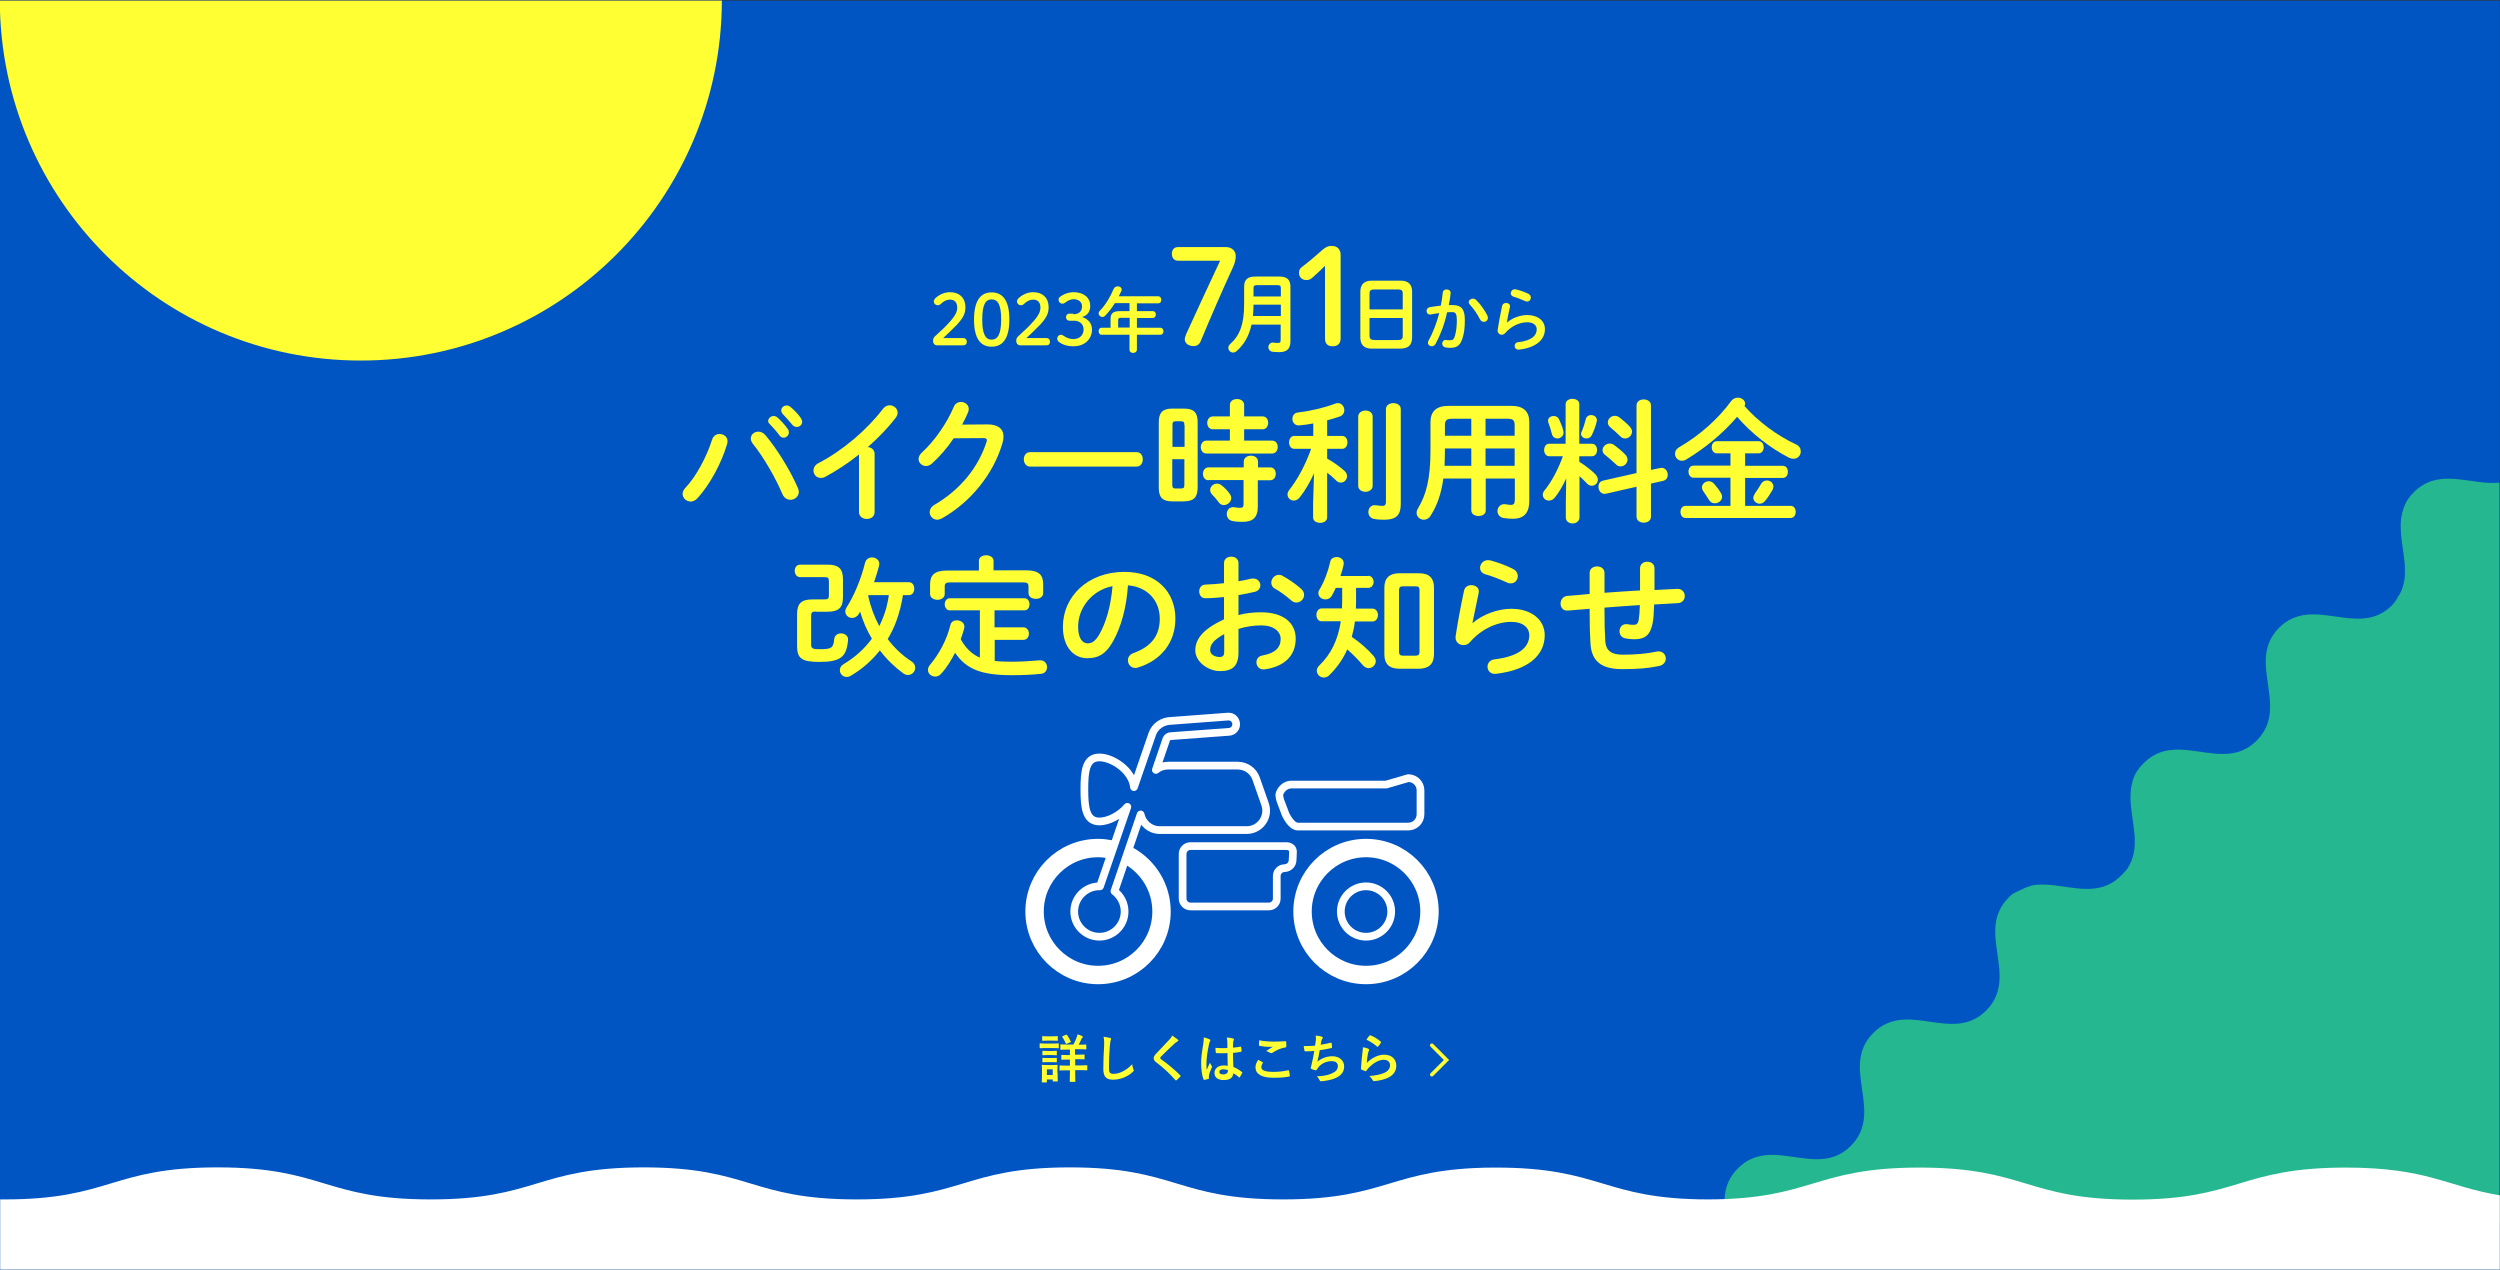 <?xml version="1.0" encoding="utf-8"?>
<!-- Generator: Adobe Illustrator 23.1.1, SVG Export Plug-In . SVG Version: 6.00 Build 0)  -->
<svg version="1.1" id="レイヤー_1" xmlns="http://www.w3.org/2000/svg" xmlns:xlink="http://www.w3.org/1999/xlink" x="0px"
	 y="0px" width="1280px" height="650px" viewBox="0 0 1280 650" style="enable-background:new 0 0 1280 650;" xml:space="preserve">
<rect x="0" y="0" width="1280" height="650" fill="#333333" stroke="none"/>
<style type="text/css">
	.st0{fill:#0055C2;}
	.st1{fill:#25B78F;}
	.st2{fill:#FFFF33;}
	.st3{fill:#FFFFFF;}
	.st4{fill:none;stroke:#FFFFFF;stroke-width:3.951;stroke-linecap:round;stroke-linejoin:round;stroke-miterlimit:10;}
	.st5{fill:none;stroke:#FFFFFF;stroke-width:9.423;stroke-linejoin:round;stroke-miterlimit:10;}
	.st6{fill:none;stroke:#FFFFFF;stroke-width:9.423;stroke-linecap:round;stroke-linejoin:round;stroke-miterlimit:10;}
	.st7{fill:none;stroke:#FFFF33;stroke-width:1.913;stroke-linecap:round;stroke-miterlimit:10;}
</style>
<title>main_title</title>
<rect x="-0.1" y="0.3" class="st0" width="1280" height="650"/>
<path class="st1" d="M1279.9,247.1c-14.6,1.6-30.9-8.1-43.9,4.8l0,0c-0.4,0.4-0.8,0.8-1.2,1.3c-0.1,0.1-0.1,0.2-0.2,0.2
	c-0.4,0.4-0.7,0.8-1,1.3c-0.1,0.1-0.1,0.2-0.2,0.2c-0.3,0.4-0.7,0.8-0.9,1.3l0,0c-0.3,0.5-0.6,1-0.8,1.5l0,0c-0.2,0.5-0.5,1-0.7,1.5
	v0.1c-3.8,9.1-0.7,19.3,0.2,29.1v0.2c0,0.5,0.1,0.9,0.1,1.4v4.5c0,0.3-0.1,0.7-0.1,1v0.4c-0.1,0.4-0.1,0.8-0.2,1.2
	c0,0.2,0,0.2-0.1,0.4l-0.2,1.2c0,0.1-0.1,0.2-0.1,0.3c-0.1,0.4-0.2,0.9-0.3,1.3c0,0.1,0,0.1-0.1,0.2c-0.2,0.4-0.2,0.8-0.4,1.3
	c0,0.1-0.1,0.2-0.1,0.2c-0.1,0.2-0.2,0.5-0.3,0.7c0,0.1-0.1,0.2-0.1,0.2l-0.5,1c0,0.1,0,0.1-0.1,0.2c-0.2,0.2-0.2,0.5-0.4,0.7
	c-0.1,0.1-0.2,0.2-0.2,0.3c-0.1,0.2-0.2,0.4-0.4,0.6c-0.1,0.2-0.2,0.2-0.2,0.4c-0.1,0.2-0.2,0.4-0.4,0.6s-0.2,0.2-0.2,0.4
	c-0.2,0.2-0.3,0.4-0.4,0.6s-0.2,0.3-0.3,0.4c-0.2,0.2-0.3,0.4-0.5,0.6s-0.2,0.2-0.2,0.3c-0.2,0.3-0.6,0.6-0.8,0.9l0,0l-0.8,0.8
	c-17.2,15.8-39.9-6.3-57,10.7l0,0c-17.3,17.3,5.9,40.4-11.5,57.8c-17.3,17.3-40.4-5.9-57.8,11.5l0,0c-0.4,0.4-0.8,0.8-1.1,1.2
	l-0.2,0.2c-0.3,0.4-0.7,0.8-1,1.1c-0.1,0.1-0.2,0.2-0.2,0.3c-0.2,0.4-0.5,0.8-0.8,1.1c-0.1,0.1-0.2,0.2-0.2,0.3
	c-0.2,0.3-0.4,0.7-0.6,1c-0.1,0.2-0.2,0.2-0.2,0.4c-0.2,0.3-0.3,0.7-0.5,1.1l-0.2,0.5c-0.2,0.3-0.2,0.7-0.4,1.1
	c-0.1,0.2-0.2,0.4-0.2,0.6c-0.1,0.2-0.2,0.4-0.2,0.7l-0.2,1c-0.1,0.2-0.1,0.4-0.2,0.6c-0.2,0.8-0.3,1.7-0.4,2.5v0.1
	c-1.3,11.8,4.8,24.7,0.4,36c-0.6,1.4-1.2,2.7-2,3.9c0,0.1-0.1,0.1-0.1,0.2c-0.2,0.2-0.3,0.5-0.6,0.8c-0.1,0.1-0.1,0.2-0.2,0.2
	c-0.2,0.2-0.3,0.5-0.6,0.7c-0.1,0.1-0.2,0.2-0.2,0.2c-0.2,0.2-0.4,0.5-0.6,0.7c-0.1,0.1-0.1,0.2-0.2,0.2c-0.2,0.3-0.6,0.7-0.9,0.9
	c-11.7,11.7-26.1,4.9-39.5,4.6h-2.9c-0.2,0-0.5,0-0.7,0.1h-0.2c-0.2,0-0.5,0.1-0.7,0.1h-0.2c-0.2,0-0.4,0.1-0.7,0.1
	c-0.1,0-0.2,0-0.2,0.1c-0.2,0-0.4,0.1-0.7,0.1c-0.1,0-0.2,0-0.2,0.1c-0.2,0-0.4,0.1-0.6,0.2c-0.1,0-0.2,0.1-0.3,0.1
	c-0.2,0-0.4,0.1-0.6,0.2s-0.2,0.1-0.3,0.1c-0.1,0-0.4,0.1-0.6,0.2s-0.2,0.1-0.3,0.1c-0.2,0.1-0.4,0.1-0.6,0.2
	c-0.1,0.1-0.2,0.1-0.3,0.2c-0.2,0.1-0.3,0.2-0.5,0.2c-0.1,0.1-0.2,0.1-0.3,0.2l-0.5,0.2c-0.2,0.1-0.2,0.1-0.4,0.2l-0.5,0.2
	c-0.2,0.1-0.2,0.2-0.4,0.2l-0.5,0.2c-0.2,0.1-0.2,0.2-0.4,0.2c-0.2,0.1-0.2,0.2-0.4,0.2c-0.2,0.1-0.2,0.2-0.4,0.2
	c-0.2,0.1-0.2,0.2-0.4,0.2c-0.2,0.1-0.3,0.2-0.5,0.3c-0.2,0.1-0.2,0.2-0.4,0.2s-0.3,0.2-0.5,0.4c-0.2,0.2-0.2,0.2-0.3,0.2
	s-0.4,0.3-0.6,0.5l-0.2,0.2c-0.3,0.2-0.6,0.5-0.8,0.8l0,0c-17.3,17.3,5.9,40.4-11.5,57.8c-17.3,17.3-40.4-5.9-57.8,11.5
	c-17.3,17.3,5.9,40.4-11.5,57.8c-17.3,17.3-40.4-5.9-57.8,11.5c-8.5,8.5-7.2,18.3-5.9,28.2h395.8V247.1H1279.9z"/>
<path class="st2" d="M-0.1,0.3c0.3,101.8,82.9,184.3,184.8,184.3S369.4,102.1,369.6,0.3H-0.1z"/>
<path class="st3" d="M1279.9,650.3V612c-27.2-4.5-36.8-14.2-78.9-14.2c-54.6,0-54.6,16.4-109.1,16.4c-54.6,0-54.6-16.4-109.1-16.4
	c-54.3,0-54.6,16.2-108.4,16.3c-53.8-0.1-54.1-16.3-108.4-16.3c-0.2,0-0.5,0-0.7,0c-0.3,0-0.5,0-0.7,0l0,0
	c-53.1,0.3-53.6,16.3-107.7,16.3c-54.6,0-54.6-16.4-109.1-16.4c-54.6,0-54.6,16.4-109.1,16.4c-54.6,0-54.6-16.4-109.1-16.4
	c-54.6,0-54.6,16.4-109.1,16.4c-54.6,0-54.6-16.4-109.1-16.4c-54.6,0-54.6,16.4-109.1,16.4c-0.7,0-1.5,0-2.2,0v36.1h1279.8V650.3z"
	/>
<g>
	<path class="st2" d="M368.4,222.2c2.1,0,4.1,1.4,4.1,3.7c0,0.5-0.1,0.9-0.2,1.4c-2.9,9.8-8.8,20.8-15.2,27.8
		c-1.1,1.2-2.4,1.7-3.5,1.7c-2.2,0-4.1-1.8-4.1-3.9c0-1,0.4-2.1,1.4-3.1c5.6-5.9,10.9-15.9,13.7-24.7
		C365.2,223.1,366.8,222.2,368.4,222.2z M384.4,224.5c0-2,1.8-3.5,3.9-3.5c1.2,0,2.4,0.5,3.5,1.7c5.9,6.9,13,18.4,16.7,27.1
		c0.3,0.7,0.5,1.4,0.5,2c0,2.4-2.1,4.1-4.3,4.1c-1.6,0-3.2-0.9-4.1-2.9c-3.3-7.9-9.6-19-15.3-26
		C384.7,226.1,384.4,225.3,384.4,224.5z M393.3,215.6c0-1.4,1.4-2.6,2.8-2.6c0.6,0,1.3,0.2,1.9,0.7c1.8,1.6,3.9,3.8,5.3,5.9
		c0.5,0.6,0.6,1.2,0.6,1.8c0,1.5-1.3,2.7-2.7,2.7c-0.8,0-1.6-0.4-2.2-1.3c-1.6-2.2-3.5-4.2-5-5.8C393.5,216.6,393.3,216,393.3,215.6
		z M400,210.1c0-1.4,1.3-2.5,2.8-2.5c0.7,0,1.4,0.3,2,0.8c1.8,1.5,3.8,3.6,5.2,5.6c0.5,0.7,0.7,1.4,0.7,2c0,1.5-1.3,2.6-2.7,2.6
		c-0.8,0-1.7-0.3-2.4-1.2c-1.6-2-3.5-4-5-5.6C400.2,211.2,400,210.7,400,210.1z"/>
	<path class="st2" d="M439.8,232.7c-5.6,4.5-11.5,8.3-17.2,11.4c-0.8,0.5-1.6,0.6-2.4,0.6c-2.2,0-3.7-1.8-3.7-3.8
		c0-1.4,0.7-2.8,2.6-3.8c12.3-6.4,24.7-16.9,33-27.8c0.9-1.2,2.2-1.8,3.4-1.8c2.1,0,4.1,1.6,4.1,3.8c0,0.7-0.3,1.6-0.9,2.5
		c-4,5.2-9,10.4-14.4,15.1c1.8,0.1,3.5,1.4,3.5,3.5v29.8c0,2.4-2,3.5-4,3.5c-2,0-4-1.2-4-3.5V232.7z"/>
	<path class="st2" d="M505.3,217.3c5.6-0.1,8.5,2.2,8.5,6.2c0,1.1-0.2,2.3-0.6,3.6c-4.7,15.8-16.3,30.1-31.1,38.4
		c-0.8,0.4-1.6,0.6-2.2,0.6c-2.2,0-3.9-1.8-3.9-3.9c0-1.3,0.7-2.7,2.4-3.7c13.5-7.9,22.5-19.3,26.7-32.2c0.1-0.3,0.2-0.7,0.2-0.9
		c0-0.7-0.5-1.1-1.8-1.1l-15.2,0.1c-3.3,4.9-7.2,9.4-11.1,12.9c-1,0.9-2.1,1.3-3.1,1.3c-2,0-3.8-1.6-3.8-3.6c0-1,0.5-2.2,1.7-3.3
		c6.4-5.8,12.8-15,16.3-23.3c0.7-1.8,2.2-2.6,3.7-2.6c2,0,4,1.4,4,3.6c0,0.5-0.1,1-0.3,1.6c-0.9,2.1-1.9,4.2-3.1,6.4L505.3,217.3z"
		/>
	<path class="st2" d="M581.9,231.5c2.2,0,3.2,1.8,3.2,3.7c0,1.8-1,3.7-3.2,3.7h-54.5c-2.1,0-3.2-1.9-3.2-3.7c0-1.9,1.1-3.7,3.2-3.7
		H581.9z"/>
	<path class="st2" d="M600.1,256.7c-4.9,0-6.8-2.1-6.8-6.9v-33.7c0-4.7,1.9-6.9,6.8-6.9h6.2c5,0,6.9,2.1,6.9,6.9v33.7
		c-0.1,4.9-2,6.8-6.9,6.9H600.1z M606.4,217.7c0-1.5-0.3-2-1.7-2h-2.8c-1.3,0-1.6,0.5-1.6,2v11.1h6.2V217.7z M604.7,250.1
		c1.4,0,1.7-0.5,1.7-2v-13h-6.2v13c0,1.2,0.2,2,1.6,2H604.7z M629.7,219.8H621c-1.9,0-2.9-1.6-2.9-3.3c0-1.6,1-3.3,2.9-3.3h8.7v-5.8
		c0-2.1,1.8-3.1,3.7-3.1c1.8,0,3.6,1,3.6,3.1v5.8h9.4c2,0,2.9,1.6,2.9,3.3c0,1.6-0.9,3.3-2.9,3.3H637v5.8h14.3c2,0,2.9,1.6,2.9,3.3
		c0,1.6-1,3.3-2.9,3.3h-33.6c-1.9,0-2.9-1.6-2.9-3.3c0-1.6,1-3.3,2.9-3.3h12V219.8z M618.8,245.9c-1.9,0-2.9-1.6-2.9-3.3
		c0-1.6,1-3.3,2.9-3.3h18v-2.9c0-2.1,1.8-3.1,3.7-3.1c1.8,0,3.6,1,3.6,3.1v2.9h6.2c2,0,2.9,1.6,2.9,3.3c0,1.6-0.9,3.3-2.9,3.3H644
		v13.4c0,5.8-2.6,7.9-7.9,7.9c-2,0-3.5-0.1-5.3-0.5c-1.8-0.4-2.7-1.9-2.7-3.5c0-2,1.4-3.9,4-3.5c1,0.2,1.6,0.3,2.8,0.3
		c1.3,0,1.8-0.4,1.8-1.7v-12.5H618.8z M629.7,253c0.5,0.7,0.7,1.4,0.7,2c0,2-1.9,3.6-3.8,3.6c-0.9,0-1.9-0.4-2.6-1.4
		c-1.1-1.5-2.2-2.8-3.5-4.1c-0.6-0.7-0.9-1.4-0.9-2.2c0-1.7,1.6-3.3,3.5-3.3c0.8,0,1.7,0.3,2.5,1C627.2,249.9,628.6,251.3,629.7,253
		z"/>
	<path class="st2" d="M672.8,242.3c-2.1,4.6-4.5,8.8-7.3,12.3c-0.9,1.2-2.1,1.7-3.1,1.7c-1.7,0-3.2-1.4-3.2-3.1
		c0-0.7,0.2-1.4,0.8-2.2c4.4-5.6,8.3-12.8,11.3-21.2h-8.6c-1.8,0-2.7-1.6-2.7-3.3c0-1.6,0.9-3.3,2.6-3.3h9.8v-6.4
		c-2.4,0.5-4.9,0.8-7.2,1c-2.2,0.2-3.5-1.6-3.5-3.3c0-1.6,0.9-3.1,2.8-3.3c6.2-0.7,13.4-2.4,19-4.5c0.5-0.2,1-0.3,1.5-0.3
		c2,0,3.3,1.8,3.3,3.7c0,1.2-0.7,2.5-2.2,3.1c-2,0.7-4.3,1.4-6.6,2v8h7.7c1.8,0,2.7,1.6,2.7,3.3c0,1.6-0.9,3.3-2.7,3.3h-7.7v5
		c3.3,1.8,6.7,4.3,9,6.4c0.8,0.8,1.2,1.8,1.2,2.6c0,1.8-1.5,3.3-3.2,3.3c-0.8,0-1.7-0.3-2.5-1.2c-1.3-1.3-2.9-2.7-4.5-3.9v22.9
		c0,1.9-1.8,2.8-3.6,2.8c-1.8,0-3.6-0.9-3.6-2.8v-7.3L672.8,242.3z M695.4,213.3c0-2,1.9-3.1,3.7-3.1c1.9,0,3.7,1,3.7,3.1v35.4
		c0,2-1.8,3.1-3.7,3.1c-1.8,0-3.7-1-3.7-3.1V213.3z M717.2,258.1c0,5.6-2.3,8-8.5,8c-1.7,0-3.7-0.1-5.2-0.4c-2-0.4-2.9-2-2.9-3.5
		c0-2,1.4-3.9,3.9-3.5c0.9,0.1,1.8,0.3,3.4,0.3c0.9,0,1.7-0.3,1.7-2.1v-47.4c0-2.1,1.9-3.1,3.8-3.1c1.9,0,3.8,1,3.8,3.1V258.1z"/>
	<path class="st2" d="M773.8,207.8c6.4,0,9.2,3,9.2,8.4v40.3c0,5.8-2.5,9.1-8.3,9.1c-1.4,0-3.3-0.1-5-0.4c-2-0.4-3-2-3-3.5
		c0-2,1.6-4,4.3-3.5c1.1,0.2,1.7,0.3,2.6,0.3c1.5,0,2-0.7,2-2.8V245h-14.9v16.3c0,2-1.8,2.9-3.7,2.9c-1.8,0-3.7-0.9-3.7-2.9V245H739
		c-1.1,7.9-3.2,13.8-6.5,19c-0.9,1.5-2.2,2.1-3.5,2.1c-2,0-3.7-1.5-3.7-3.5c0-0.7,0.2-1.5,0.7-2.3c4.3-7.1,6.4-15.3,6.4-29.7v-14.4
		c0-5.4,2.8-8.4,9.2-8.4H773.8z M753.3,238.5v-8.9h-13.5v1c0,2.6-0.1,5.2-0.2,7.9H753.3z M753.3,223.1v-8.7h-9.8
		c-2.9,0-3.7,0.8-3.7,3.4v5.3H753.3z M760.6,223.1h14.9v-5.3c0-2.6-0.7-3.4-3.7-3.4h-11.2V223.1z M760.6,229.6v8.9h14.9v-8.9H760.6z
		"/>
	<path class="st2" d="M801.9,244.9c-1.7,3.8-3.8,7.4-5.8,9.8c-0.9,1.2-2,1.6-3.1,1.6c-1.7,0-3.1-1.3-3.1-3c0-0.7,0.3-1.5,0.9-2.2
		c3.8-4.7,7-10.9,9.4-17.5h-7c-1.7,0-2.6-1.6-2.6-3.2c0-1.6,0.9-3.2,2.5-3.2h8.5v-20.3c0-1.8,1.8-2.7,3.5-2.7c1.8,0,3.5,0.9,3.5,2.7
		v20.3h6.5c1.7,0,2.6,1.6,2.6,3.2c0,1.6-0.9,3.2-2.6,3.2h-6.5v2.8c3.5,2.2,6.9,5,8.3,6.5c0.8,0.9,1.2,1.8,1.2,2.7
		c0,1.7-1.4,3.1-3.1,3.1c-0.9,0-1.8-0.4-2.6-1.3c-1.1-1.2-2.4-2.4-3.7-3.6v21.1c0,2-1.8,3.1-3.5,3.1c-1.8,0-3.5-1-3.5-3.1V258
		L801.9,244.9z M800.5,220.9c0.4,2.2-1.4,3.6-3.1,3.6c-1.2,0-2.4-0.7-2.8-2.2c-0.4-1.7-1.2-4.3-1.8-5.8c-0.1-0.4-0.2-0.7-0.2-1.1
		c0-1.5,1.4-2.4,2.9-2.4c1.1,0,2.2,0.5,2.7,1.6C799.1,216.5,800.1,218.9,800.5,220.9z M814.6,212.5c1.7,0,3.5,1.3,2.9,3.4
		c-0.5,2.2-1.6,5.1-2.6,7.1c-0.5,1-1.6,1.5-2.5,1.5c-1.5,0-2.9-0.9-2.9-2.4c0-0.3,0.1-0.7,0.3-1.1c0.8-1.8,1.6-4.2,2.2-6.6
		C812.4,213.1,813.5,212.5,814.6,212.5z M850.1,239.6c2.3-0.5,3.8,1.6,3.8,3.5c0,1.4-0.7,2.7-2.4,3.1l-6.2,1.4v16.9
		c0,2.1-1.8,3.1-3.7,3.1c-1.9,0-3.7-1-3.7-3.1v-15.3l-15.7,3.6c-2.3,0.5-3.8-1.6-3.8-3.6c0-1.4,0.7-2.7,2.3-3.1l17.2-3.9v-34.6
		c0-2.1,1.8-3.1,3.7-3.1c1.8,0,3.7,1,3.7,3.1v33L850.1,239.6z M832.2,232.8c0.7,0.8,1.1,1.7,1.1,2.5c0,1.9-1.7,3.5-3.5,3.5
		c-0.9,0-1.8-0.3-2.6-1.2c-1.6-1.5-3.7-3.4-5.3-4.6c-1-0.7-1.4-1.6-1.4-2.5c0-1.8,1.7-3.4,3.7-3.4c0.7,0,1.4,0.2,2.2,0.7
		C828.4,229.3,830.4,230.9,832.2,232.8z M834.5,218.5c0.7,0.8,1.1,1.7,1.1,2.5c0,1.9-1.7,3.5-3.5,3.5c-0.9,0-1.8-0.3-2.6-1.2
		c-1.6-1.6-3.5-3.2-5-4.5c-0.9-0.7-1.3-1.7-1.3-2.5c0-1.8,1.6-3.4,3.6-3.4c0.7,0,1.4,0.2,2.2,0.7C830.9,215.1,833,216.8,834.5,218.5
		z"/>
	<path class="st2" d="M919.5,227.5c1.8,0.8,2.5,2.2,2.5,3.7c0,1.9-1.5,3.7-3.7,3.7c-0.7,0-1.6-0.2-2.4-0.6
		c-9.4-4.8-19.3-12.5-26.5-20.9c-7.2,8.5-16.7,16.3-26.3,22c-0.7,0.4-1.4,0.5-2,0.5c-2,0-3.5-1.7-3.5-3.6c0-1.2,0.6-2.4,2.1-3.3
		c10.4-6,19.8-14.3,26.7-23.7c0.9-1.2,2.2-1.7,3.4-1.7c1.9,0,3.7,1.3,3.7,3.1c0,0.4-0.1,0.7-0.3,1.2
		C900.1,215.8,910,223.1,919.5,227.5z M893.5,238.5h19.3c1.8,0,2.6,1.5,2.6,3.1c0,1.5-0.8,3.1-2.6,3.1h-19.3V259h23.3
		c1.8,0,2.6,1.6,2.6,3.1c0,1.6-0.9,3.1-2.6,3.1H863c-1.8,0-2.6-1.6-2.6-3.1c0-1.6,0.9-3.1,2.6-3.1H886v-14.4h-18.9
		c-1.7,0-2.6-1.6-2.6-3.1c0-1.6,0.9-3.1,2.6-3.1H886v-6.3H879c-1.7,0-2.6-1.6-2.6-3.1c0-1.6,0.9-3.1,2.6-3.1h21.4
		c1.8,0,2.6,1.5,2.6,3.1c0,1.5-0.8,3.1-2.6,3.1h-6.9V238.5z M881.2,252.6c0.4,0.6,0.5,1.2,0.5,1.8c0,1.8-1.8,3.3-3.7,3.3
		c-1.1,0-2.2-0.5-2.9-1.6c-1.1-1.7-1.9-3-3.1-4.7c-0.4-0.6-0.6-1.2-0.6-1.8c0-1.8,1.6-3.2,3.5-3.2c1,0,2,0.4,2.8,1.4
		C879.2,249.5,880.1,250.7,881.2,252.6z M901.6,247.9c0.7-1.4,1.9-1.9,3.1-1.9c1.7,0,3.3,1.3,3.3,3.1c0,0.5-0.2,1.2-0.5,1.8
		c-1.4,2.3-2.3,3.8-3.8,5.6c-0.7,0.9-1.8,1.4-2.7,1.4c-1.7,0-3.3-1.3-3.3-3c0-0.7,0.3-1.4,0.8-2.2
		C899.7,250.9,900.6,249.7,901.6,247.9z"/>
	<path class="st2" d="M417.7,313.1c-1.9,0-2.4,0.5-2.4,2.2V330c0,1.9,0.7,2.4,4.1,2.4c6.4,0,7.3-0.6,7.7-5.1c0.2-2,1.8-3,3.5-3
		c1.9,0,3.8,1.2,3.6,3.5c-0.8,8.5-3.7,11.1-14.7,11.1c-9,0-11.4-1.8-11.4-8.1v-16.4c0-5.4,2.2-7.5,7.9-7.5h6c1.9,0,2.4-0.4,2.4-2
		v-7.4c0-1.6-0.5-2-2.4-2h-12.3c-1.8,0-2.8-1.6-2.8-3.2c0-1.6,0.9-3.2,2.8-3.2h14c5.8,0,7.9,2.2,7.9,7.4v9.4c0,5.2-2.2,7.3-7.9,7.3
		H417.7z M462.3,304.8c-0.7,4.5-1.8,8.8-3.3,13c-1.2,3.3-2.7,6.4-4.5,9.4c3.4,4.5,7.4,8.3,12,11.3c1.5,0.9,2.1,2.2,2.1,3.4
		c0,2-1.7,3.7-3.7,3.7c-0.8,0-1.7-0.3-2.5-0.9c-4.5-3.3-8.5-7.2-11.9-11.7c-4.2,5.3-9.2,9.7-15.1,13.1c-0.7,0.4-1.3,0.5-1.9,0.5
		c-2,0-3.5-1.6-3.5-3.5c0-1.1,0.5-2.2,2-3.1c5.8-3.5,10.6-7.8,14.4-13c-2.6-4.3-4.6-9-6-13.8c-0.3,0.4-0.5,0.8-0.7,1.2
		c-0.9,1.4-2.2,2-3.4,2c-1.8,0-3.5-1.4-3.5-3.3c0-0.7,0.2-1.4,0.7-2.2c3.9-6,7.5-14.9,9.4-22.7c0.5-1.9,2-2.8,3.5-2.8
		c1.9,0,3.8,1.2,3.8,3.3c0,0.3-0.1,0.5-0.1,0.9c-0.7,2.8-1.6,5.7-2.6,8.5h17.9c1.8,0,2.7,1.6,2.7,3.3s-0.9,3.3-2.7,3.3H462.3z
		 M444.5,305.1c1.2,5.4,3.1,10.6,5.7,15.5c1.5-3.1,2.8-6.4,3.7-9.8c0.5-2,0.9-4.1,1.2-6.1h-10.4L444.5,305.1z"/>
	<path class="st2" d="M509.3,338.4c2.5,0.3,5.4,0.4,8.6,0.4c4.4,0,9.6-0.3,14.2-0.7c2.6-0.3,4,1.6,4,3.5c0,1.6-1,3.2-3.1,3.4
		c-4.7,0.5-9.6,0.7-15,0.7c-15.4,0-23.3-3-29-11.5c-2,3.9-4.3,7.7-7.1,10.7c-0.9,1.1-2,1.5-3.1,1.5c-2,0-3.7-1.5-3.7-3.4
		c0-0.7,0.3-1.6,0.9-2.4c4.9-5.8,8.8-13.1,10.6-20.6c0.4-1.7,1.8-2.4,3.3-2.4c2.2,0,4.3,1.5,3.8,4c-0.5,1.9-1.1,3.8-1.8,5.7
		c2.3,4.1,5.3,7.5,9.8,9.4v-24.2h-15.4c-1.7,0-2.6-1.6-2.6-3.1s0.9-3.1,2.6-3.1h38.2c1.8,0,2.6,1.6,2.6,3.1s-0.8,3.1-2.6,3.1h-15.3
		v8.7H524c1.8,0,2.8,1.6,2.8,3.2c0,1.6-0.9,3.2-2.8,3.2h-14.7V338.4z M501.2,287.1c0-1.9,1.9-2.8,3.8-2.8c1.8,0,3.7,1,3.7,2.8v4.9
		h16.6c6.4,0,8.8,2.2,8.8,7v4.7c0,2-1.9,2.9-3.7,2.9c-1.9,0-3.8-0.9-3.8-2.9v-3.5c0-1.4-0.6-2-2.5-2h-37.9c-1.9,0-2.5,0.6-2.5,2v3.9
		c0,2-1.9,3-3.7,3c-1.9,0-3.8-1-3.8-3v-5c0-4.7,2.4-7,8.8-7h16.2V287.1z"/>
	<path class="st2" d="M544.2,320.9c0-15.5,12.8-28.1,31.5-28.1c16.6,0,26.1,10.4,26.1,23.9c0,12.3-7.3,21.3-18.9,25
		c-0.5,0.2-1.1,0.3-1.6,0.3c-2.3,0-3.8-1.9-3.8-3.9c0-1.5,0.8-3,2.8-3.7c9.6-3.5,13.5-9.3,13.5-17.7c0-8.9-6-16.2-16.3-17
		c-0.7,11.3-3.5,21.4-7.7,28.8c-3.7,6.6-7.7,8.5-13,8.5C549.9,337.1,544.2,331.5,544.2,320.9z M552,320.9c0,6.2,2.4,8.5,4.9,8.5
		c2.1,0,3.9-1.1,5.9-4.5c3.5-6,6-14.8,6.8-24.8C559.4,302.1,552,310.9,552,320.9z"/>
	<path class="st2" d="M634.1,314.9c3.7-1,7.5-1.4,11.6-1.4c10.9,0,17.7,5,17.7,13.5c0,8.8-5.9,14.3-15.8,15.7
		c-2.8,0.4-4.3-1.6-4.3-3.6c0-1.6,0.9-3.1,3.1-3.5c6.6-1.2,9.3-4.1,9.3-8.5c0-3.7-3.5-6.9-9.9-6.9c-4.2,0-8.1,0.7-11.7,1.8V334
		c0,7.1-3.1,9.6-9.4,9.6c-6.1,0-12.7-4.7-12.7-10.6c0-5,2.8-10.4,14.7-15.9v-11.4c-3.4,0.3-6.6,0.6-9.4,0.6
		c-2.2,0.1-3.3-1.7-3.3-3.5c0-1.8,1.1-3.5,3.3-3.5c2.7-0.1,6-0.3,9.4-0.7v-10.3c0-2.2,1.8-3.3,3.7-3.3s3.7,1.1,3.7,3.3v9.3
		c2.3-0.4,4.5-0.8,6.4-1.3c0.4-0.1,0.8-0.1,1.2-0.1c2.2,0,3.6,1.7,3.6,3.5c0,1.4-0.9,2.8-2.8,3.3c-2.5,0.6-5.4,1.2-8.4,1.7V314.9z
		 M626.7,324.7c-5.9,3.3-7.1,5.6-7.1,8.2c0,2.2,2.4,3.5,5,3.5c2-0.1,2.2-1.3,2.2-3V324.7z M666.1,301.4c1.2,1,1.6,2.2,1.6,3.2
		c0,2.1-1.8,3.9-3.9,3.9c-0.9,0-1.9-0.3-2.8-1.2c-2.3-2-5.6-4.5-8.2-5.9c-1.4-0.7-1.9-1.9-1.9-3.1c0-2,1.7-4,3.9-4
		c0.6,0,1.2,0.1,1.8,0.5C659.6,296.4,663.4,299,666.1,301.4z"/>
	<path class="st2" d="M700.5,294.8c1.8,0,2.8,1.6,2.8,3.1c0,1.6-1,3.1-2.8,3.1h-6.2v7.3c0,1.1-0.1,2.2-0.1,3.3h8.5
		c1.8,0,2.8,1.6,2.8,3.3c0,1.6-0.9,3.3-2.8,3.3h-9c-0.3,2.7-0.9,5.4-1.6,7.9c4,2.6,8.5,6.6,11.2,9.8c0.7,0.9,1.1,1.8,1.1,2.6
		c0,2-1.8,3.6-3.7,3.6c-1,0-2-0.5-2.9-1.5c-2-2.4-5.2-5.7-8-8.1c-2.2,5-5.2,9.2-9,13c-0.9,1-2,1.4-3,1.4c-2,0-3.6-1.6-3.6-3.5
		c0-0.9,0.4-1.9,1.4-2.8c5.8-5.6,9.4-12.8,10.9-22.5h-9.8c-1.8,0-2.7-1.6-2.7-3.3c0-1.6,1-3.3,2.7-3.3h10.4c0-1.3,0.1-2.6,0.1-3.9
		V301h-3.3c-0.6,1.4-1.3,2.8-2,4c-0.8,1.4-2.1,1.9-3.3,1.9c-1.8,0-3.6-1.3-3.6-3.1c0-0.6,0.1-1.2,0.5-1.8c2.4-3.9,4.4-9.2,5.6-14.4
		c0.3-1.7,1.8-2.4,3.3-2.4c1.8,0,3.6,1.2,3.6,3.2c0,0.3-0.1,0.6-0.1,0.9c-0.4,1.8-0.9,3.7-1.6,5.6H700.5z M716.5,342.4
		c-5.3,0-7.7-2.6-7.7-7.3v-34.3c0-4.6,2.4-7.3,7.7-7.3h10c5.4,0,7.7,2.6,7.7,7.3v34.3c-0.1,5.1-2.8,7.2-7.7,7.3H716.5z M724.8,335.7
		c1.4,0,2-0.5,2-2v-31.5c0-1.6-0.6-2-2-2h-6.5c-1.4,0-2,0.5-2,2v31.5c0,1.4,0.6,2,2,2H724.8z"/>
	<path class="st2" d="M754,319c5.2-4.5,13-7.3,19.7-7.3c10.6,0,17.2,5.8,17.2,13.5c0,10.4-8.6,17.9-25,19.8
		c-2.8,0.3-4.3-1.7-4.3-3.7c0-1.7,1.2-3.4,3.5-3.7c13.3-1.6,17.9-6.6,17.9-12.4c0-3.5-2.8-6.8-9.3-6.8c-7.2,0-15.3,3.7-21,10.3
		c-1,1.2-2.2,1.6-3.5,1.6c-2.2,0-4.4-1.8-3.9-4.7c1-6.6,2.6-15.3,4.3-23.2c0.4-2,2.1-2.8,3.7-2.8c2.2,0,4.3,1.4,3.8,3.9
		c-1.3,6.3-2.4,11.5-3.2,15.4L754,319z M774.7,291.3c1.7,0.9,2.4,2.3,2.4,3.7c0,1.9-1.4,3.7-3.6,3.7c-0.6,0-1.3-0.1-2-0.5
		c-3.5-1.6-7.8-3.3-11.1-4.2c-1.8-0.5-2.6-1.9-2.6-3.3c0-1.9,1.6-3.9,4-3.9c0.3,0,0.7,0.1,1.2,0.1
		C766.7,287.9,771.2,289.5,774.7,291.3z"/>
	<path class="st2" d="M847,302.1c3.9-0.2,7.8-0.4,11.7-0.6c2.6-0.1,3.9,1.8,3.9,3.7c0,1.7-1.2,3.5-3.5,3.6
		c-4.1,0.2-8.1,0.5-12.2,0.7c-0.1,4.2-0.3,7.1-0.7,9.3c-1.2,6.4-3.9,8.5-9.5,8.5c-1.8,0-3.3-0.2-4.7-0.5c-1.9-0.4-2.8-2-2.8-3.6
		c0-2,1.4-4,4.1-3.6c0.8,0.2,1.8,0.3,3.1,0.3c1.6,0,2.2-0.6,2.6-2.4c0.3-1.8,0.5-4.1,0.6-7.7c-6,0.4-12.1,0.8-18.1,1.3v1.1
		c0,6.6,0.1,11.3,0.4,16.1c0.3,4.7,3,6.9,8.9,6.9c6.6,0,12.3-0.5,17.4-1.6c0.3-0.1,0.7-0.1,1-0.1c2.3,0,3.7,1.8,3.7,3.7
		c0,1.6-1.1,3.3-3.5,3.8c-5.6,1.2-11.3,1.6-18.7,1.6c-9.9,0-15.9-3.3-16.4-13.4c-0.3-4.8-0.4-9.8-0.4-16.8v-0.7
		c-3.7,0.3-7.3,0.6-11,0.9c-2.6,0.3-3.9-1.6-3.9-3.6c0-1.8,1.2-3.7,3.5-3.9c3.8-0.3,7.6-0.6,11.4-1v-10.8c0-2.2,1.9-3.3,3.8-3.3
		s3.8,1.1,3.8,3.3v10.2c6-0.5,12.1-0.8,18.2-1.2V291c0-2.3,1.9-3.4,3.7-3.4c1.9,0,3.7,1.1,3.7,3.4V302.1z"/>
</g>
<g>
	<circle class="st4" cx="699.4" cy="466.7" r="12.9"/>
	<path class="st4" d="M584,417c0.9,4.4,4.8,8,9.8,8h44.5c6.9,0,11.7-6.8,9.4-13.3l-4.6-13.1c-1.4-4-5.2-6.6-9.4-6.6H598
		c-2.3,0-4.5,0.8-6.2,2.2l5.4-15.8c0.4-0.9,1.3-1.5,2.3-1.5l29.8-2.2c2.2-0.2,3.8-2,3.6-4.2c-0.2-2.2-2-3.8-4.2-3.6l-29.3,2.2
		c-4.2,0.1-8,2.7-9.4,6.6l-9.4,27.3c-0.9-8.5-11-15.2-17.7-15.2c-7.1,0-7.7,7.3-7.7,16.4c0,9.1,0.7,16.4,7.7,16.4
		c4.5,0,10.5-3,14.3-7.5l-14,40.7c-0.1,0-0.2,0-0.3,0c-7.1,0-12.9,5.8-12.9,12.9s5.8,12.9,12.9,12.9c7.1,0,12.9-5.8,12.9-12.9
		c0-4.3-2.1-8-5.2-10.4L584,417z"/>
	<path class="st4" d="M672.6,401.7h-11.4c-2.8,0-5,1.9-6,4.4c-0.6,1.4,0.5,4.2,0.5,4.2l2.5,6.6c0,0,2.8,6.3,6.3,6.3H721
		c3.5,0,6.3-2.8,6.3-6.3v-12.2c0-3.5-2.8-6.3-6.3-6.3l-11.3,3.3H672.6z"/>
	<path class="st4" d="M661.8,440.4c0,0,0.2-2.5,0.2-4.4s-1.8-2.8-3.4-2.8c-1.6,0-49.1,0-49.1,0c-2.2,0-4,1.8-4,4v22.9
		c0,2.2,1.8,4,4,4h40.2c2.2,0,4-1.8,4-4v-11.6c0-2.2,1.8-4,4-4h0C660,444.4,661.8,442.6,661.8,440.4z"/>
	<path class="st5" d="M568.8,434.9c-2.1-0.4-4.3-0.7-6.6-0.7c-18,0-32.5,14.6-32.5,32.5s14.6,32.5,32.5,32.5
		c18,0,32.5-14.6,32.5-32.5c0-12.2-6.7-22.8-16.6-28.4l-0.6-0.3"/>
	<circle class="st6" cx="699.4" cy="466.7" r="32.5"/>
</g>
<g>
	<g>
		<path class="st2" d="M538.9,534.3c2,0,2.7-0.1,2.9-0.1c0.3,0,0.3,0,0.3,0.3v1.9c0,0.3,0,0.3-0.3,0.3c-0.2,0-0.8-0.1-2.9-0.1h-3.4
			c-2,0-2.7,0.1-2.9,0.1c-0.2,0-0.3,0-0.3-0.3v-1.9c0-0.3,0-0.3,0.3-0.3c0.2,0,0.8,0.1,2.9,0.1H538.9z M541.5,549.5
			c0,3.1,0.1,3.7,0.1,3.9c0,0.3,0,0.3-0.3,0.3h-2c-0.3,0-0.3,0-0.3-0.3v-0.7h-3v1.2c0,0.3,0,0.3-0.3,0.3h-2c-0.3,0-0.3,0-0.3-0.3
			c0-0.2,0.1-0.8,0.1-4V548c0-1.7-0.1-2.3-0.1-2.5c0-0.3,0-0.3,0.3-0.3c0.2,0,0.7,0.1,2.4,0.1h2.6c1.7,0,2.3-0.1,2.5-0.1
			c0.3,0,0.3,0,0.3,0.3c0,0.2-0.1,0.8-0.1,2.1V549.5z M538.9,530.6c1.7,0,2.2-0.1,2.4-0.1c0.3,0,0.3,0,0.3,0.3v1.8
			c0,0.3,0,0.3-0.3,0.3c-0.2,0-0.7-0.1-2.4-0.1h-2.6c-1.7,0-2.3,0.1-2.4,0.1c-0.3,0-0.3,0-0.3-0.3v-1.8c0-0.3,0-0.3,0.3-0.3
			c0.2,0,0.7,0.1,2.4,0.1H538.9z M538.6,538.1c1.6,0,2.1-0.1,2.2-0.1c0.3,0,0.3,0,0.3,0.3v1.7c0,0.3,0,0.3-0.3,0.3
			c-0.2,0-0.6-0.1-2.2-0.1h-2.3c-1.6,0-2.1,0.1-2.3,0.1c-0.3,0-0.3,0-0.3-0.3v-1.7c0-0.3,0-0.3,0.3-0.3c0.2,0,0.6,0.1,2.3,0.1H538.6
			z M538.6,541.7c1.6,0,2.1-0.1,2.2-0.1c0.3,0,0.3,0,0.3,0.3v1.7c0,0.3,0,0.3-0.3,0.3c-0.2,0-0.6-0.1-2.2-0.1h-2.3
			c-1.6,0-2.1,0.1-2.3,0.1c-0.3,0-0.3,0-0.3-0.3v-1.7c0-0.3,0-0.3,0.3-0.3c0.2,0,0.6,0.1,2.3,0.1H538.6z M536,547.5v2.9h3v-2.9H536z
			 M550.5,542.4v3.1h2.4c2.5,0,3.3-0.1,3.5-0.1c0.3,0,0.3,0,0.3,0.3v2c0,0.3,0,0.3-0.3,0.3c-0.2,0-1-0.1-3.5-0.1h-2.4v1.8
			c0,2.5,0.1,3.8,0.1,3.9c0,0.3,0,0.3-0.3,0.3H548c-0.3,0-0.3,0-0.3-0.3c0-0.2,0.1-1.4,0.1-3.9V548h-1.5c-2.5,0-3.3,0.1-3.5,0.1
			c-0.3,0-0.3,0-0.3-0.3v-2c0-0.3,0-0.3,0.3-0.3c0.2,0,1,0.1,3.5,0.1h1.5v-3.1h-0.9c-2.3,0-3.1,0.1-3.2,0.1c-0.3,0-0.3,0-0.3-0.3
			v-1.9c0-0.3,0-0.3,0.3-0.3c0.2,0,0.9,0.1,3.2,0.1h0.9v-2.8h-1.2c-2.4,0-3.2,0.1-3.4,0.1c-0.2,0-0.3,0-0.3-0.3V535
			c0-0.3,0-0.3,0.3-0.3c0.2,0,1,0.1,3.4,0.1h3c0.7-1.3,1.2-2.4,1.7-3.8c0.1-0.4,0.3-0.9,0.4-1.4c0.8,0.2,1.7,0.5,2.4,0.9
			c0.2,0.1,0.3,0.2,0.3,0.4c0,0.2-0.1,0.3-0.3,0.5c-0.2,0.2-0.3,0.4-0.5,0.8c-0.4,0.9-0.8,1.8-1.3,2.7h0.2c2.4,0,3.2-0.1,3.4-0.1
			c0.3,0,0.3,0,0.3,0.3v1.9c0,0.3,0,0.3-0.3,0.3c-0.2,0-1-0.1-3.4-0.1h-2.1v2.8h1.4c2.3,0,3.1-0.1,3.2-0.1c0.3,0,0.3,0,0.3,0.3v1.9
			c0,0.3,0,0.3-0.3,0.3c-0.2,0-0.9-0.1-3.2-0.1H550.5z M545.8,529.8c0.2-0.1,0.3-0.1,0.5,0.1c0.7,1,1.4,2.1,1.9,3.3
			c0.1,0.3,0.1,0.4-0.3,0.5l-1.7,0.7c-0.4,0.2-0.4,0.1-0.5-0.1c-0.5-1.2-1.1-2.3-1.8-3.4c-0.1-0.2-0.1-0.3,0.2-0.4L545.8,529.8z"/>
		<path class="st2" d="M568.3,531.4c0.5,0.1,0.6,0.2,0.6,0.5c0,0.3-0.2,0.6-0.3,0.9c-0.1,0.4-0.2,1.2-0.4,3.3
			c-0.3,4.1-0.4,6.9-0.4,10.4c0,2.7,0.3,3.3,2.5,3.3c2.4,0,6.1-1.4,9.4-4.9c0.1,1,0.3,1.9,0.6,2.5c0.1,0.3,0.2,0.5,0.2,0.6
			c0,0.2-0.1,0.5-0.5,0.8c-2.9,2.7-6.7,4-10.1,4c-3.4,0-5-1.4-5-5.5c0-4.5,0.2-8.4,0.4-11.6c0.1-1.6,0.1-3.3-0.3-4.9
			C566.2,531,567.5,531.2,568.3,531.4z"/>
		<path class="st2" d="M603.1,532.3c0.1,0.1,0.2,0.3,0.2,0.4c0,0.2-0.1,0.4-0.4,0.5c-0.3,0.2-0.7,0.4-1.3,0.9
			c-2.3,2.1-5.2,4.8-7.3,7c-0.2,0.3-0.3,0.5-0.3,0.6c0,0.2,0.1,0.3,0.3,0.5c3.5,2.5,7.1,5.4,10,8.4c0.1,0.1,0.2,0.2,0.2,0.3
			s-0.1,0.2-0.2,0.3c-0.6,0.7-1.4,1.4-1.8,1.8c-0.2,0.1-0.3,0.2-0.4,0.2c-0.1,0-0.2-0.1-0.3-0.2c-3.1-3.5-6.1-6.3-9.7-9
			c-1-0.8-1.4-1.4-1.4-2.2c0-0.9,0.5-1.5,1.3-2.4c2.3-2.5,4.5-4.7,6.8-7.2c0.7-0.8,1.1-1.3,1.4-2C601.3,531,602.3,531.7,603.1,532.3
			z"/>
		<path class="st2" d="M619.3,532.1c0.3,0.2,0.4,0.3,0.4,0.5c0,0.2-0.1,0.4-0.2,0.6c-0.2,0.3-0.3,0.7-0.5,1.5
			c-0.9,4-1.3,7.8-1.3,9.7c0,1.1,0,2.3,0.1,3.4c0.5-1.2,1.1-2.4,1.7-3.7c0.4,0.9,0.6,1.2,0.9,1.7c0.1,0.1,0.2,0.2,0.2,0.4
			c0,0.1-0.1,0.3-0.2,0.4c-0.9,2.1-1.3,3.3-1.4,4.1c-0.1,0.7-0.1,1.2,0,1.4c0,0.2-0.1,0.3-0.3,0.3c-0.5,0.2-1.3,0.3-2,0.5
			c-0.3,0.1-0.4,0.1-0.5-0.3c-0.8-1.9-1.2-5.1-1.2-8.2c0-2.6,0.2-4.7,1.1-10.1c0.1-0.9,0.3-2.1,0.2-3.2
			C617.3,531.4,618.7,531.8,619.3,532.1z M628.5,539.2c-1.8,0.1-3.7,0.1-5.5,0c-0.3,0-0.5-0.1-0.5-0.3c-0.1-0.6-0.2-1.6-0.2-2.4
			c2,0.2,4.1,0.2,6.1,0.1c0-1,0-1.8,0-2.8c0-1-0.1-1.7-0.3-2.6c1.6,0.1,2.4,0.2,3.2,0.5c0.3,0.1,0.5,0.2,0.5,0.5
			c0,0.1-0.1,0.2-0.2,0.5s-0.2,0.6-0.2,0.9c-0.1,0.9-0.1,1.6-0.1,2.8c1.3-0.1,2.7-0.3,3.8-0.5c0.3-0.1,0.4,0,0.4,0.3
			c0.1,0.5,0.2,1.3,0.2,1.9c0,0.2-0.1,0.4-0.3,0.4c-1,0.2-2.7,0.5-4.1,0.6c0,3,0.1,4.9,0.2,7.2c1.6,0.6,2.9,1.4,4.4,2.6
			c0.2,0.2,0.3,0.2,0.1,0.5c-0.3,0.7-0.8,1.4-1.2,2.1c-0.1,0.1-0.2,0.2-0.2,0.2c-0.1,0-0.2-0.1-0.2-0.1c-0.8-0.8-1.7-1.4-2.9-2.1
			c-0.2,2.2-1.7,3.5-4.9,3.5c-3.1,0-4.8-1.4-4.8-3.7c0-2.2,2-3.8,4.7-3.8c0.7,0,1.5,0.1,2.1,0.2
			C628.5,543.3,628.5,541.3,628.5,539.2z M626.3,547.5c-1.3,0-2,0.5-2,1.3c0,0.8,0.6,1.3,2.2,1.3c1.3,0,2.2-0.8,2.2-1.7
			c0-0.2,0-0.3,0-0.5C627.8,547.6,627.1,547.5,626.3,547.5z"/>
		<path class="st2" d="M646.4,543.8c0.2,0.1,0.3,0.3,0.1,0.5c-0.4,0.6-0.7,1.5-0.7,2c0,1.7,1.7,2.5,6.3,2.5c2.6,0,5.1-0.3,7.3-0.8
			c0.4-0.1,0.5,0,0.6,0.2c0.1,0.5,0.4,2,0.4,2.6c0,0.2-0.1,0.3-0.5,0.4c-2.5,0.5-4.6,0.6-8,0.6c-6,0-9.1-1.9-9.1-5.4
			c0-1.1,0.4-2.2,1.4-3.8C645,543.1,645.7,543.4,646.4,543.8z M652.4,533.3c2,0,4-0.1,5.7-0.2c0.3,0,0.4,0.1,0.4,0.3
			c0.1,0.6,0.1,1.4,0.1,2.3c0,0.4-0.1,0.5-0.5,0.6c-2.5,0.4-4.4,1.3-6.6,2.7c-0.2,0.2-0.5,0.2-0.7,0.2c-0.2,0-0.4-0.1-0.6-0.2
			c-0.5-0.3-1.1-0.6-1.9-0.9c1.4-0.9,2.6-1.7,3.5-2.2c-0.6,0.1-1.4,0.1-2.2,0.1c-1,0-3.2-0.2-4.7-0.5c-0.2-0.1-0.3-0.2-0.3-0.5
			c0-0.6,0.1-1.4,0.1-2.4C647,533.1,649.5,533.3,652.4,533.3z"/>
		<path class="st2" d="M673.7,532.8c0.1-1.2,0.1-1.9-0.1-2.6c1.5,0.2,2.5,0.3,3.2,0.6c0.3,0.1,0.5,0.3,0.5,0.5
			c0,0.1-0.1,0.3-0.2,0.4c-0.2,0.2-0.4,0.7-0.5,1c-0.1,0.7-0.2,1.3-0.4,2.2c1.3-0.2,3.5-0.6,5-1c0.4-0.1,0.5-0.1,0.6,0.3
			c0.1,0.6,0.2,1.3,0.2,2c0,0.3-0.1,0.4-0.3,0.4c-2.3,0.5-3.7,0.8-6,1.1c-0.4,2.2-0.7,4-1.2,5.9c2.1-1.8,4.8-2.8,7.7-2.8
			c3.6,0,6,2.3,6,5.1c0,2.4-1,4.1-3.1,5.4c-1.6,1-3.9,1.7-6.8,2.1c-0.7,0.1-1.3,0.2-2,0.2c-0.3,0-0.5-0.1-0.7-0.6
			c-0.4-0.9-0.8-1.4-1.4-1.9c3.9-0.2,5.5-0.6,7.7-1.5c2.1-0.9,3.1-2.1,3.1-3.8c0-1.4-1-2.5-3.1-2.5c-2.9,0-5.5,1.3-7,3.3
			c-0.2,0.3-0.5,0.7-0.7,1c-0.2,0.3-0.3,0.4-0.5,0.4c-0.6-0.1-1.5-0.3-2-0.6c-0.4-0.2-0.6-0.3-0.6-0.5c0-0.1,0-0.3,0.1-0.5
			c0.1-0.5,0.2-0.9,0.3-1.3c0.6-2.4,1-4.3,1.4-7c-1.4,0.1-3.1,0.2-4.5,0.2c-0.3,0-0.5-0.1-0.5-0.4c-0.1-0.3-0.3-1.4-0.4-2.3
			c2.1,0,3.7-0.1,5.8-0.2C673.5,534.4,673.6,533.5,673.7,532.8z"/>
		<path class="st2" d="M700.6,537c0.3,0.1,0.4,0.3,0.4,0.5c0,0.1-0.1,0.3-0.1,0.4c-0.2,0.4-0.4,0.9-0.5,1.4
			c-0.3,1.4-0.5,3.3-0.6,4.9c2.5-2.5,5.7-4.2,8.9-4.2c3.9,0,6.2,2.3,6.2,5.7c0,2.9-1.7,4.8-4,6c-1.8,0.9-4.6,1.6-6.9,1.8
			c-0.6,0.1-0.8,0.1-1.1-0.3c-0.5-0.9-1-1.6-1.8-2.3c3-0.2,5.6-0.7,7.4-1.5c2.2-0.9,3.2-2.3,3.2-4c0-1.4-0.9-2.8-3.2-2.8
			c-2.4,0-5.2,1.5-7.7,4.1c-0.5,0.5-0.8,0.9-1.2,1.5c-0.2,0.3-0.3,0.3-0.6,0.2c-0.6-0.2-1.3-0.5-1.8-0.7c-0.3-0.1-0.4-0.2-0.4-0.5
			c0.2-3.1,0.5-6.3,0.8-8.6c0.1-0.8,0.2-1.5,0.2-2.4C698.8,536.3,699.9,536.6,700.6,537z M701.2,530.2c0.1-0.1,0.3-0.2,0.5-0.1
			c2,0.8,3.6,1.8,5.2,3.2c0.1,0.1,0.2,0.2,0.2,0.3c0,0.1-0.1,0.2-0.1,0.3c-0.3,0.6-0.9,1.3-1.4,1.9c-0.1,0.1-0.2,0.2-0.3,0.2
			c-0.1,0-0.2-0.1-0.3-0.2c-1.5-1.3-3.3-2.5-5.4-3.5C700.3,531.3,700.8,530.6,701.2,530.2z"/>
	</g>
	<polyline class="st7" points="733.1,535.2 740.6,542.7 733.1,550.2 	"/>
</g>
<g>
	<path class="st2" d="M493.1,173.1c1.3,0,1.9,0.8,1.9,1.9c0,1.1-0.6,1.8-1.9,1.8h-13.3c-1.3,0-2.1-1-2.1-2.3c0-1,0.4-1.8,1.1-2.4
		c2.9-2.6,5.3-4.8,8.1-8c2.2-2.6,3.2-4.5,3.2-6.6c0-2.7-1.4-4.1-3.7-4.1c-1.5,0-3.1,0.6-4.8,2.3c-0.4,0.4-0.9,0.6-1.4,0.6
		c-1.2,0-2.1-0.9-2.1-2c0-0.6,0.2-0.9,0.7-1.5c1.9-1.9,4.8-3.2,7.5-3.2c5.1,0,8,3.1,8,7.7c0,3.3-1.2,5.5-4.4,9c-3,3.1-4.8,4.7-7,6.8
		H493.1z"/>
	<path class="st2" d="M516.8,163.6c0,10-3.6,13.9-9.1,13.9c-5.5,0-9-3.9-9-13.9s3.6-13.9,9-13.9
		C513.2,149.7,516.8,153.6,516.8,163.6z M502.9,163.6c0,7.7,1.8,10.3,4.8,10.3c3,0,4.9-2.5,4.9-10.3s-1.8-10.3-4.9-10.3
		C504.7,153.3,502.9,155.8,502.9,163.6z"/>
	<path class="st2" d="M535.7,173.1c1.3,0,1.9,0.8,1.9,1.9c0,1.1-0.6,1.8-1.9,1.8h-13.3c-1.3,0-2.1-1-2.1-2.3c0-1,0.4-1.8,1.1-2.4
		c2.9-2.6,5.3-4.8,8.1-8c2.2-2.6,3.2-4.5,3.2-6.6c0-2.7-1.4-4.1-3.7-4.1c-1.5,0-3.1,0.6-4.8,2.3c-0.4,0.4-0.9,0.6-1.4,0.6
		c-1.2,0-2.1-0.9-2.1-2c0-0.6,0.2-0.9,0.7-1.5c1.9-1.9,4.8-3.2,7.5-3.2c5.1,0,8,3.1,8,7.7c0,3.3-1.2,5.5-4.4,9c-3,3.1-4.8,4.7-7,6.8
		H535.7z"/>
	<path class="st2" d="M549.5,160.9c2.9,0,4.5-1.5,4.5-4.1c0-2.1-1.7-3.6-4.3-3.6c-1.5,0-3.1,0.7-4.4,1.8c-0.5,0.4-0.9,0.5-1.3,0.5
		c-1.1,0-2-0.9-2-2c0-0.5,0.1-1,0.5-1.3c1.7-1.5,4.5-2.6,7.2-2.6c5.3,0,8.5,2.9,8.5,7c0,3-1.4,4.9-4.2,5.7c3.2,1,5.1,3.3,5.1,6.4
		c0,5.1-3.9,8.6-9.5,8.6c-3,0-5.7-0.8-7.5-2.3c-0.6-0.5-0.8-1-0.8-1.7c0-1,0.8-1.9,1.9-1.9c0.4,0,0.7,0.1,1,0.3
		c1.8,1.3,3.5,1.9,5.4,1.9c3.2,0,5.2-2.1,5.2-4.9c0-2.7-1.9-4.5-5-4.5h-2.3c-1,0-1.7-0.8-1.7-1.8s0.6-1.8,1.7-1.8H549.5z"/>
	<path class="st2" d="M578.3,155.2h-7.5c-1.4,2.3-3,4.4-4.9,6.4c-0.5,0.5-1,0.7-1.5,0.7c-1,0-1.9-0.9-1.9-1.8c0-0.5,0.2-1,0.7-1.5
		c2.7-2.7,5.3-7,7-11.1c0.4-0.9,1.2-1.3,2.1-1.3c1,0,2,0.6,2,1.7c0,0.3-0.1,0.5-0.2,0.8c-0.4,0.9-0.8,1.7-1.3,2.6h20.2
		c1,0,1.6,0.9,1.6,1.8c0,0.9-0.5,1.8-1.6,1.8h-10.9v4h8.2c1,0,1.5,0.9,1.5,1.7c0,0.9-0.5,1.8-1.5,1.8h-8.2v5h12c1,0,1.6,0.9,1.6,1.8
		c0,0.9-0.5,1.8-1.6,1.8h-12v7.6c0,1.1-1,1.7-1.9,1.7c-1,0-1.9-0.5-1.9-1.7v-7.6H564c-1,0-1.5-0.9-1.5-1.8c0-0.9,0.5-1.8,1.5-1.8
		h4.6v-4.4c0-2.9,1.2-4.1,4.9-4.1h4.8V155.2z M574,162.7c-1.2,0-1.5,0.3-1.5,1.2v3.8h5.9v-5H574z"/>
	<path class="st2" d="M627.6,126.5c3.1,0,5.1,1.9,5.1,4.7c0,2-0.6,3.8-1.4,5.6c-5.8,12.6-10.9,24.4-16.6,38
		c-0.6,1.5-1.8,2.4-3.6,2.4c-2.4,0-4.5-1.3-4.5-3.5c0-0.7,0.3-1.6,0.7-2.6c5.6-12.4,11.5-24.9,17.4-37.6h-21.5c-2,0-3.2-1.4-3.2-3.5
		c0-2.2,1.2-3.5,3.2-3.5H627.6z"/>
	<path class="st2" d="M655.1,141.6c4,0,5.6,1.8,5.6,5.1v28c0,4.1-2,5.6-5.8,5.6c-1.1,0-2.4-0.1-3.4-0.2c-1.4-0.2-2.1-1.3-2.1-2.3
		c0-1.3,1-2.6,2.6-2.4c0.7,0.1,1.6,0.2,2.2,0.2c1.1,0,1.5-0.3,1.5-1.5v-7.9h-14.9c-1.3,5.8-3.8,10.2-7.7,13.6
		c-0.6,0.5-1.2,0.7-1.8,0.7c-1.3,0-2.4-1.1-2.4-2.4c0-0.7,0.3-1.4,1-2c4.9-4.4,7.1-10.1,7.1-20.4v-9c0-3.3,1.6-5.1,5.6-5.1H655.1z
		 M655.8,156h-14c0,1.9-0.1,3.8-0.3,5.8h14.3V156z M643.5,146c-1.3,0-1.7,0.4-1.7,1.5v4.3h14v-4.3c0-1.1-0.4-1.5-1.7-1.5H643.5z"/>
	<path class="st2" d="M678.4,136.1c-2.1,2.1-4.1,4-6.5,6.1c-0.9,0.8-1.8,1.2-3,1.2c-2.3,0-3.8-1.5-3.8-3.7c0-1.4,0.4-2.2,1.6-3.1
		c3.7-2.8,6.7-5.4,10.2-8.5c1.6-1.4,2.8-2.2,5-2.2c2.9,0,4.5,1.9,4.5,4.6v42.8c0,2.6-1.5,4-4.1,4c-2.6,0-3.9-1.4-3.9-4V136.1z"/>
	<path class="st2" d="M702.3,178.5c-4,0-5.8-2.1-5.8-5.6v-23.6c0-3.5,1.8-5.6,5.8-5.6h14.9c4,0,5.8,2.1,5.8,5.6v23.6
		c-0.1,3.9-2,5.5-5.8,5.6H702.3z M718.2,150.4c0-1.7-0.6-2.2-2.5-2.2h-12c-1.9,0-2.5,0.5-2.5,2.2v8h17V150.4z M715.7,174.1
		c1.9,0,2.5-0.5,2.5-2.2v-9.1h-17v9.1c0,1.8,0.8,2.1,2.5,2.2H715.7z"/>
	<path class="st2" d="M735,176.1c-0.5,0.8-1.2,1.2-1.9,1.2c-1,0-2-0.7-2-1.8c0-0.3,0.1-0.7,0.3-1.1c2.3-4,4.1-8.9,5.5-14.1
		c-1.5,0.2-2.9,0.4-4.3,0.7c-1.4,0.3-2.2-0.8-2.2-1.8c0-0.8,0.5-1.7,1.6-1.9c1.8-0.4,3.8-0.6,5.7-0.8c0.4-2.2,0.8-4.4,1-6.6
		c0.1-1.2,1-1.7,2-1.7c1.1,0,2.2,0.7,2,2.1c-0.2,1.9-0.5,4-0.9,5.9c0.7,0,1.4,0,1.9,0c4.6,0,6.3,2.1,6.3,7.7c0,3.4-0.3,6.4-1,8.6
		c-1.1,4.1-2.8,5.6-6.4,5.6c-0.9,0-1.8-0.1-2.4-0.2c-1.2-0.2-1.8-1.1-1.8-1.9c0-1.1,0.8-2.1,2.1-1.9c0.7,0.1,1.2,0.1,2,0.1
		c1.3,0,1.9-0.4,2.5-2.5c0.6-2.1,0.9-4.9,0.9-7.8c0-3.2-0.6-4.1-2.3-4.1c-0.8,0-1.7,0-2.7,0.1C739.7,165.7,737.5,171.5,735,176.1z
		 M761.5,161.5c0.2,0.4,0.3,0.9,0.3,1.2c0,1.3-1,2.1-2.1,2.1c-0.7,0-1.5-0.4-2-1.4c-1.3-2.6-3.2-5.4-5.1-7.4
		c-0.4-0.4-0.6-0.9-0.6-1.3c0-1,1-1.8,2.1-1.8c0.6,0,1.2,0.2,1.7,0.7C758.1,155.8,760.3,159.1,761.5,161.5z"/>
	<path class="st2" d="M771.5,165.2c2.7-2.4,6.9-3.9,10.4-3.9c5.7,0,9.1,3.1,9.1,7.2c0,5.5-4.6,9.5-13.2,10.5
		c-1.5,0.2-2.3-0.9-2.3-1.9c0-0.9,0.6-1.8,1.8-1.9c7.1-0.8,9.5-3.5,9.5-6.6c0-1.9-1.5-3.6-4.9-3.6c-3.8,0-8.1,1.9-11.2,5.5
		c-0.5,0.6-1.2,0.9-1.8,0.9c-1.2,0-2.3-1-2.1-2.5c0.5-3.5,1.4-8.1,2.3-12.3c0.2-1,1.1-1.5,2-1.5c1.2,0,2.3,0.8,2,2.1
		C772.4,160.3,771.8,163,771.5,165.2L771.5,165.2z M782.5,150.4c0.9,0.5,1.3,1.2,1.3,2c0,1-0.8,2-1.9,2c-0.3,0-0.7-0.1-1.1-0.3
		c-1.9-0.8-4.1-1.7-5.9-2.2c-0.9-0.3-1.4-1-1.4-1.7c0-1,0.8-2.1,2.1-2.1c0.2,0,0.4,0,0.6,0.1C778.2,148.6,780.6,149.5,782.5,150.4z"
		/>
</g>
</svg>
